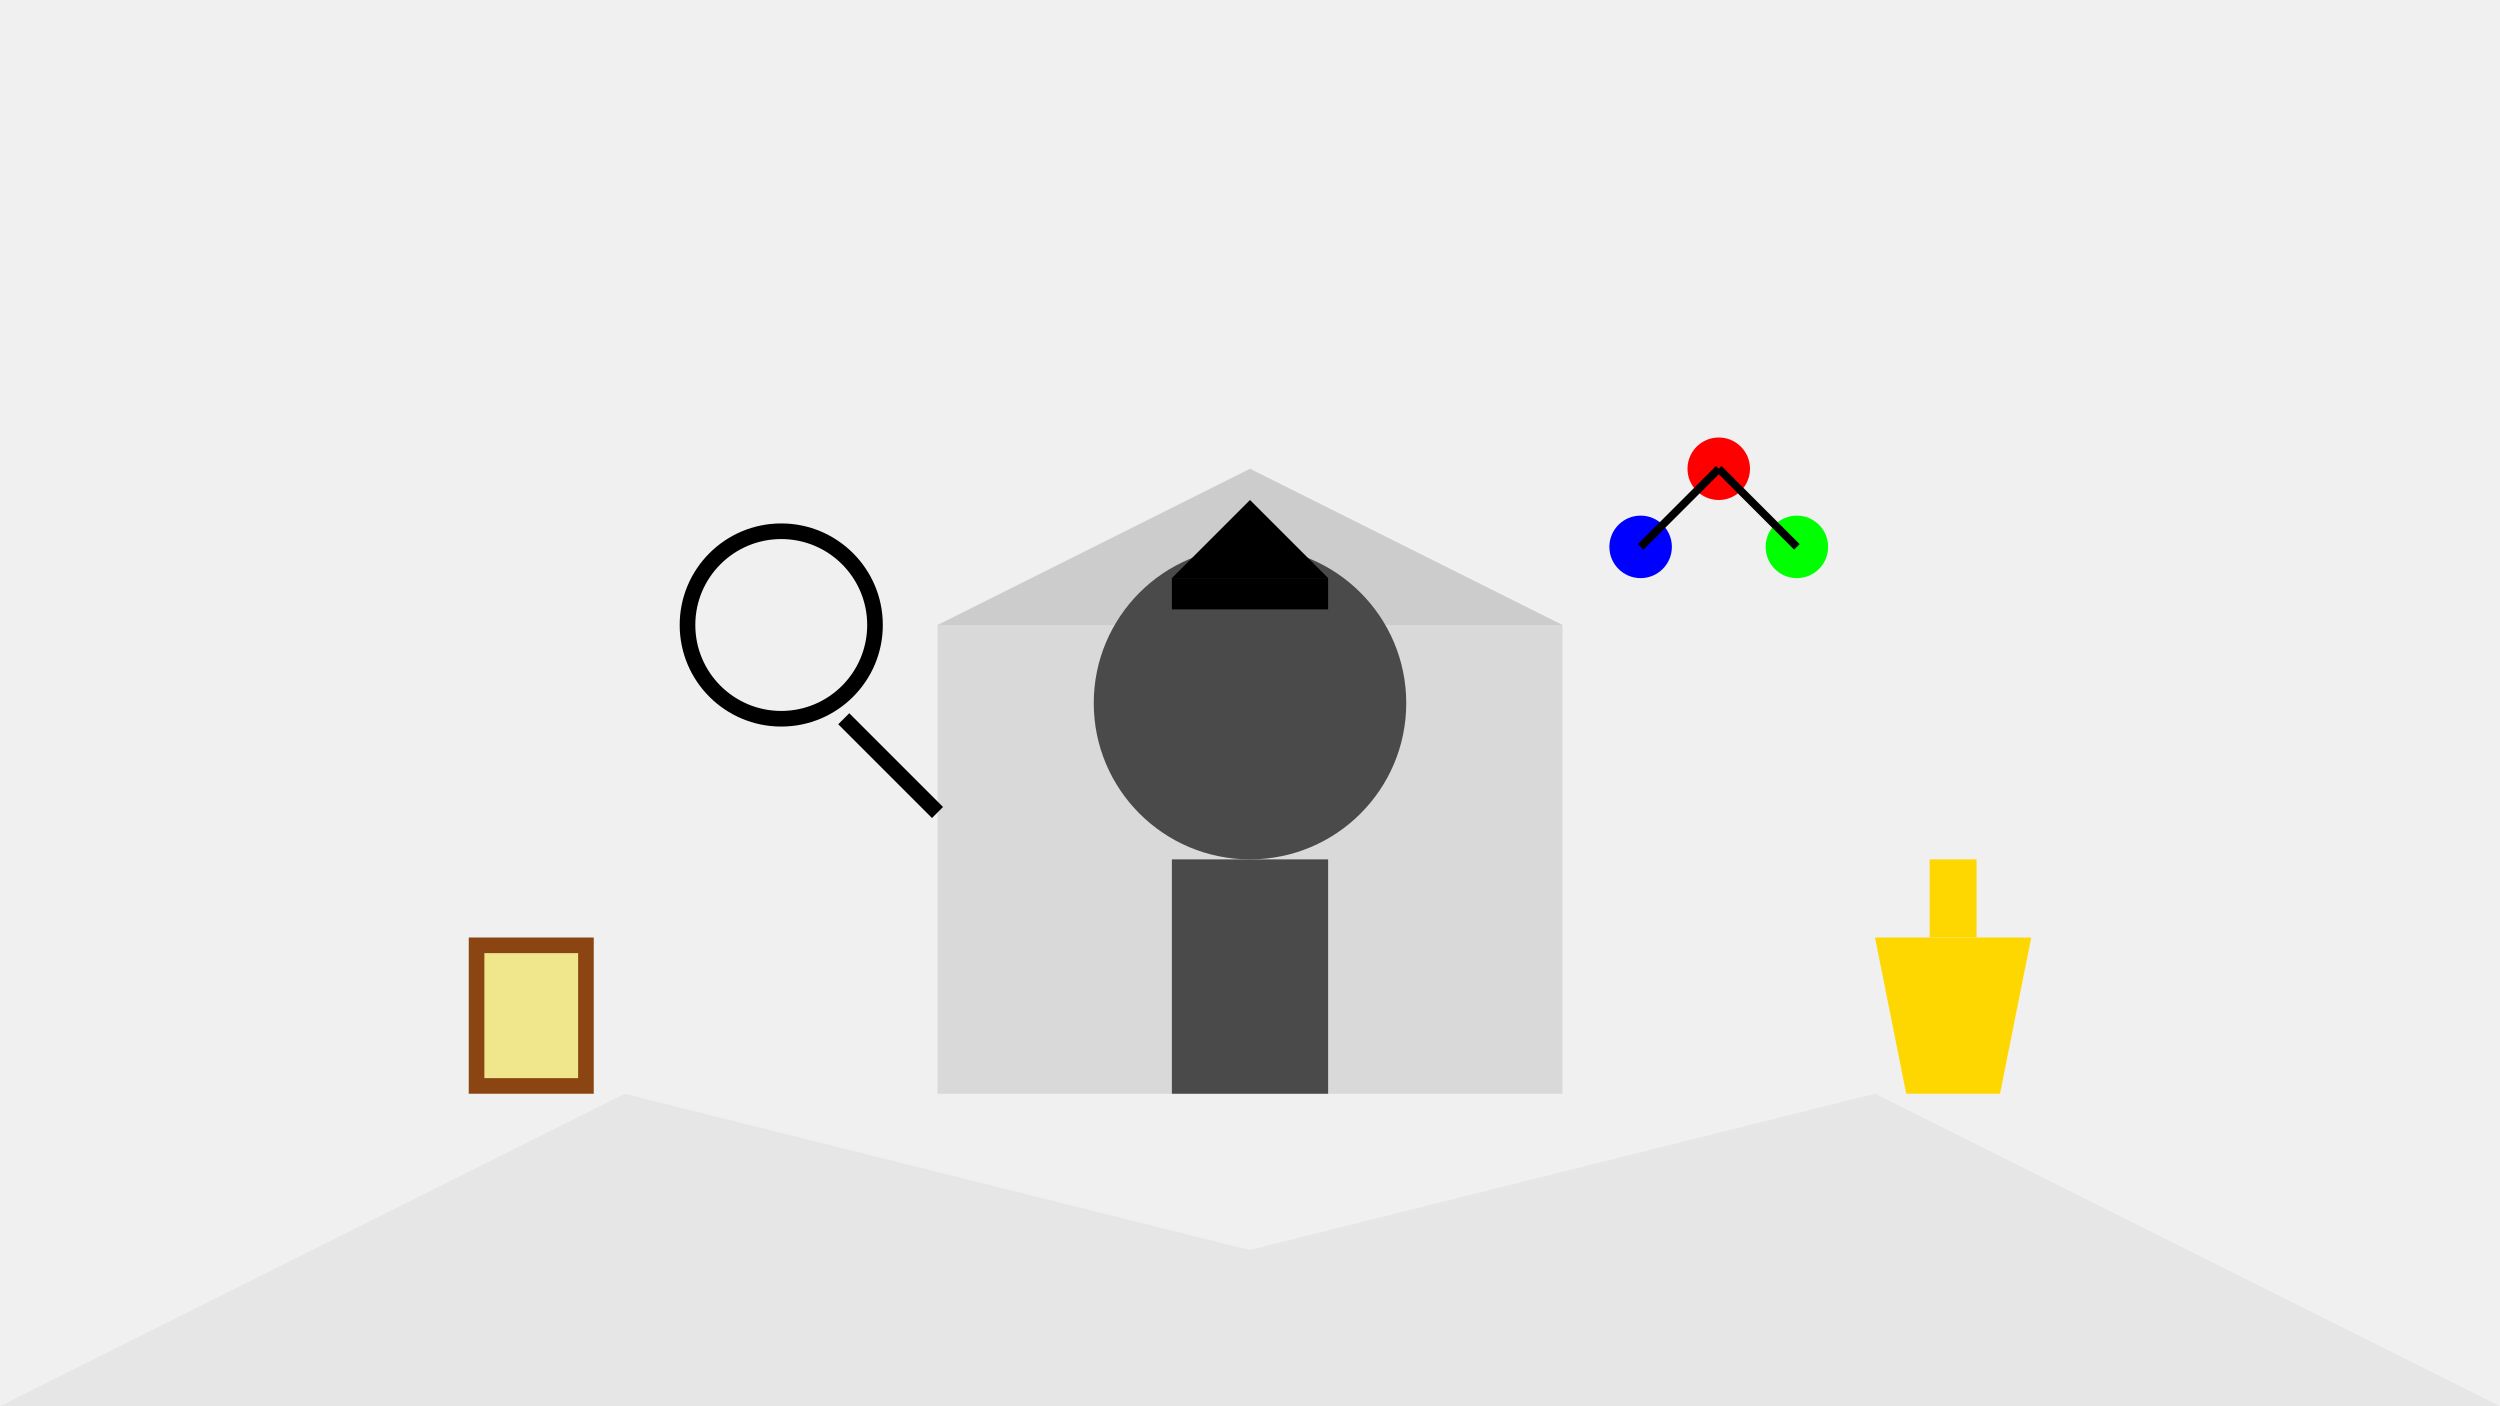 <svg xmlns="http://www.w3.org/2000/svg" viewBox="0 0 1600 900">
  <!-- 背景 -->
  <rect width="100%" height="100%" fill="#f0f0f0"/>
  
  <!-- 大学校园 -->
  <polygon points="0,900 400,700 800,800 1200,700 1600,900" fill="#e6e6e6"/>
  <rect x="600" y="400" width="400" height="300" fill="#d9d9d9"/>
  <polygon points="600,400 800,300 1000,400" fill="#cccccc"/>
  
  <!-- 教授形象 -->
  <circle cx="800" cy="450" r="100" fill="#4a4a4a"/>
  <rect x="750" y="550" width="100" height="150" fill="#4a4a4a"/>
  
  <!-- 学术帽 -->
  <rect x="750" y="370" width="100" height="20" fill="#000000"/>
  <polygon points="750,370 800,320 850,370" fill="#000000"/>
  
  <!-- 书籍 -->
  <rect x="300" y="600" width="80" height="100" fill="#8b4513"/>
  <rect x="310" y="610" width="60" height="80" fill="#f0e68c"/>
  
  <!-- 奖杯 -->
  <polygon points="1200,600 1220,700 1280,700 1300,600" fill="#ffd700"/>
  <rect x="1235" y="550" width="30" height="50" fill="#ffd700"/>
  
  <!-- 放大镜 (代表研究) -->
  <circle cx="500" cy="400" r="60" fill="none" stroke="#000000" stroke-width="10"/>
  <line x1="540" y1="460" x2="600" y2="520" stroke="#000000" stroke-width="10"/>
  
  <!-- 分子结构 (代表科研) -->
  <circle cx="1100" cy="300" r="20" fill="#ff0000"/>
  <circle cx="1150" cy="350" r="20" fill="#00ff00"/>
  <circle cx="1050" cy="350" r="20" fill="#0000ff"/>
  <line x1="1100" y1="300" x2="1150" y2="350" stroke="#000000" stroke-width="5"/>
  <line x1="1100" y1="300" x2="1050" y2="350" stroke="#000000" stroke-width="5"/>
</svg>